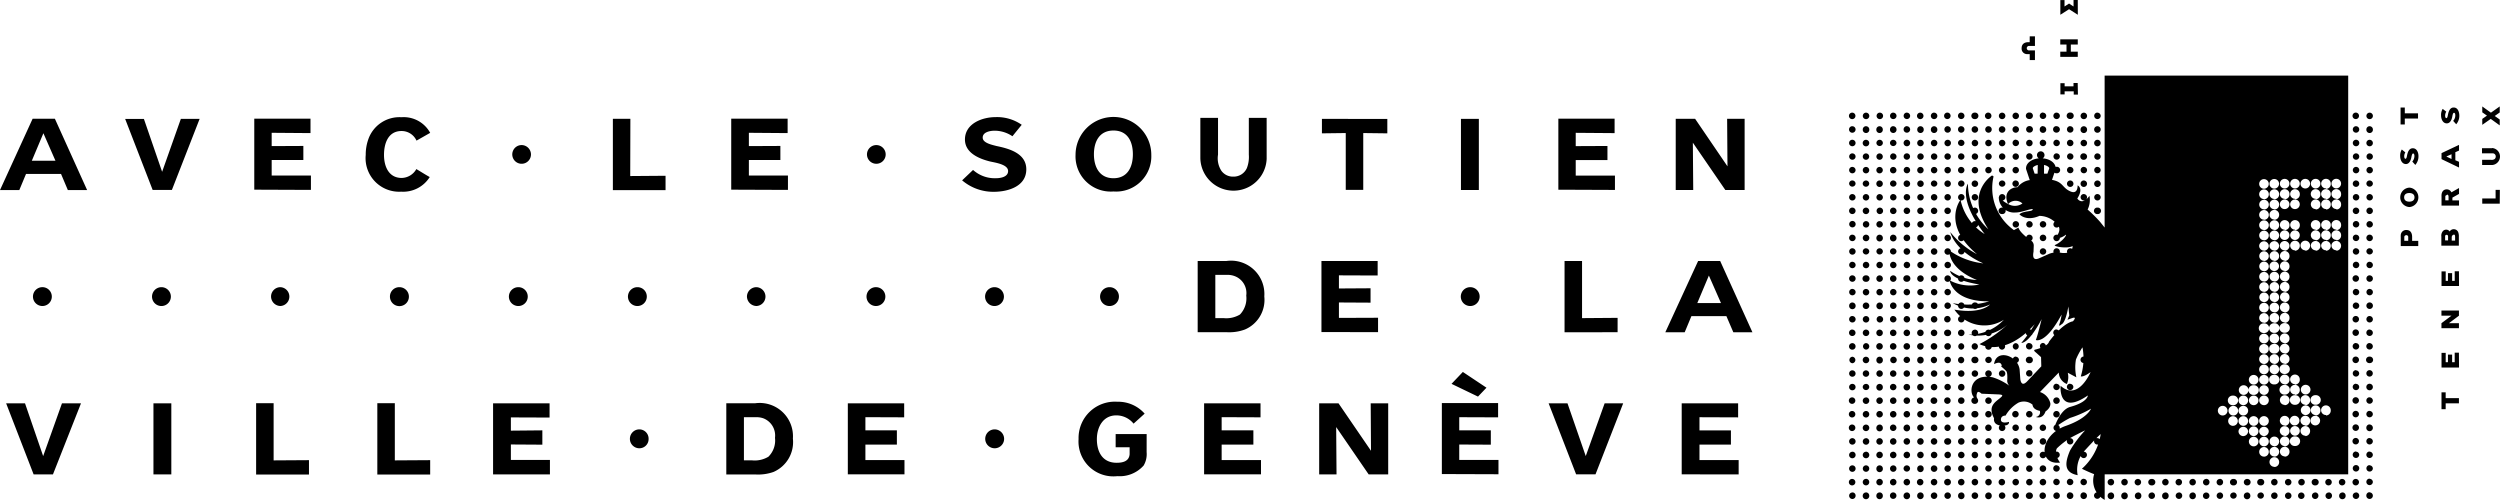 <svg xmlns="http://www.w3.org/2000/svg" width="100" height="20" viewBox="0 0 100 20">
  <g id="Groupe_1" data-name="Groupe 1" transform="translate(-18.915 -60.086)">
    <path id="Tracé_1" data-name="Tracé 1" d="M102.943,65.809a.131.131,0,1,1-.129-.132A.131.131,0,0,1,102.943,65.809Zm-.675-1.216a.13.13,0,1,0,.13.131A.132.132,0,0,0,102.268,64.592Zm0,.542a.131.131,0,0,0-.131.131.131.131,0,1,0,.261,0A.13.13,0,0,0,102.268,65.135Zm.546,0a.131.131,0,1,0,.129.131A.129.129,0,0,0,102.814,65.135Zm-.546.542a.132.132,0,0,0-.131.132.133.133,0,0,0,.131.129.13.13,0,0,0,0-.26Zm0,.542a.13.13,0,1,0,0,.259.129.129,0,0,0,.13-.129A.131.131,0,0,0,102.268,66.22Zm.546,0a.128.128,0,1,0,.128.129A.129.129,0,0,0,102.814,66.222Zm-.546.541a.129.129,0,1,0,.13.129A.13.13,0,0,0,102.268,66.763Zm.546,0a.129.129,0,1,0,.128.129A.13.13,0,0,0,102.814,66.763Zm0-2.171a.13.13,0,1,0,.129.131A.132.132,0,0,0,102.814,64.592Zm-1.091,1.085a.13.13,0,1,0,.13.132A.131.131,0,0,0,101.724,65.677Zm-.543-1.085a.13.13,0,1,0,.13.131A.131.131,0,0,0,101.18,64.592Zm0,.542a.131.131,0,1,0,0,.261.132.132,0,0,0,.13-.131A.131.131,0,0,0,101.18,65.135Zm.543,0a.13.13,0,0,0-.13.131.13.13,0,1,0,.26,0A.129.129,0,0,0,101.724,65.135Zm-.543.542a.13.13,0,1,0,0,.26.132.132,0,0,0,.13-.129A.131.131,0,0,0,101.18,65.677Zm0,.544a.128.128,0,1,0,.13.129A.128.128,0,0,0,101.18,66.222Zm.543,0a.128.128,0,1,0,.13.129A.129.129,0,0,0,101.724,66.222Zm0,.541a.129.129,0,1,0,.13.129A.129.129,0,0,0,101.724,66.763Zm0-2.171a.13.13,0,1,0,0,.259.13.13,0,1,0,0-.259Zm-1.088,1.085a.13.13,0,1,0,.129.132A.13.13,0,0,0,100.636,65.677Zm-.545-1.085a.13.13,0,1,0,0,.259.13.13,0,1,0,0-.259Zm0,.542a.13.13,0,0,0-.13.131.132.132,0,0,0,.13.131.131.131,0,1,0,0-.261Zm.545,0a.129.129,0,0,0-.13.131.13.13,0,1,0,.259,0A.13.13,0,0,0,100.636,65.135Zm-.545,1.087a.128.128,0,1,0,0,.256.128.128,0,1,0,0-.256Zm1.09.542a.13.13,0,1,0,0,.259.13.13,0,1,0,0-.259Zm-.544-2.172a.13.13,0,1,0,.129.131A.131.131,0,0,0,100.636,64.592Zm-1.089,1.085a.13.13,0,0,0,0,.26.132.132,0,0,0,.13-.129A.131.131,0,0,0,99.547,65.677ZM99,64.592a.13.13,0,1,0,.13.131A.131.131,0,0,0,99,64.592Zm0,.542a.131.131,0,1,0,.13.131A.131.131,0,0,0,99,65.135Zm.545,0a.13.13,0,0,0-.13.131.132.132,0,0,0,.13.131.133.133,0,0,0,.13-.131A.131.131,0,0,0,99.547,65.135ZM99,65.677a.131.131,0,0,0-.13.132.132.132,0,0,0,.13.129.13.13,0,0,0,0-.26Zm0,.544a.128.128,0,1,0,.13.129A.129.129,0,0,0,99,66.222Zm.545,0a.128.128,0,1,0,.128.129A.128.128,0,0,0,99.547,66.222Zm0,.541a.129.129,0,1,0,.128.129A.128.128,0,0,0,99.547,66.763Zm0-2.171a.13.13,0,1,0,.13.131A.131.131,0,0,0,99.547,64.592Zm-1.09,1.085a.131.131,0,0,0-.131.132.133.133,0,0,0,.131.129.131.131,0,0,0,.129-.129A.13.13,0,0,0,98.457,65.677Zm-.545-1.085a.13.13,0,1,0,0,.259.13.13,0,1,0,0-.259Zm0,.542a.131.131,0,1,0,.131.131A.132.132,0,0,0,97.912,65.135Zm.545,0a.131.131,0,0,0-.131.131.133.133,0,0,0,.131.131.131.131,0,0,0,.129-.131A.129.129,0,0,0,98.457,65.135Zm-.545,1.087a.128.128,0,1,0,.131.129A.13.13,0,0,0,97.912,66.222Zm.544,0a.128.128,0,1,0,.13.129A.129.129,0,0,0,98.456,66.222Zm0,.541a.129.129,0,1,0,.13.129A.129.129,0,0,0,98.456,66.763Zm0-2.171a.13.13,0,1,0,0,.259.13.13,0,0,0,0-.259Zm-1.09,1.085a.13.13,0,0,0-.129.132.13.13,0,0,0,.259,0A.13.13,0,0,0,97.368,65.677Zm-.544-1.085a.13.13,0,1,0,0,.259.13.13,0,0,0,0-.259Zm0,.542a.131.131,0,0,0-.13.131.132.132,0,0,0,.13.131.131.131,0,0,0,.129-.131A.129.129,0,0,0,96.823,65.135Zm.544,0a.129.129,0,0,0-.129.131.131.131,0,0,0,.129.131.132.132,0,0,0,.13-.131A.13.13,0,0,0,97.368,65.135Zm-.544,1.087a.128.128,0,1,0,0,.256.127.127,0,0,0,.129-.128A.128.128,0,0,0,96.823,66.222Zm.544,0a.128.128,0,1,0,.129.129A.128.128,0,0,0,97.368,66.222Zm0,.541a.129.129,0,1,0,.129.129A.129.129,0,0,0,97.368,66.763Zm0-2.171a.13.13,0,1,0,.13.131A.13.13,0,0,0,97.368,64.592ZM96.28,67.849a.129.129,0,1,0,.129.129A.129.129,0,0,0,96.28,67.849Zm0-2.172a.13.13,0,0,0-.13.132.13.13,0,1,0,.13-.132Zm-.544-1.085a.13.13,0,1,0,0,.259.13.13,0,0,0,0-.259Zm0,.542a.13.13,0,0,0-.131.131.13.13,0,1,0,.259,0A.128.128,0,0,0,95.736,65.135Zm.544,0a.13.13,0,0,0-.13.131.13.13,0,1,0,.259,0A.13.13,0,0,0,96.28,65.135Zm-.544,1.087a.128.128,0,1,0,.128.129A.128.128,0,0,0,95.736,66.222Zm0,1.627a.129.129,0,1,0,.128.129A.13.13,0,0,0,95.736,67.849Zm0-.543a.131.131,0,0,0-.131.13.129.129,0,0,0,.131.128.128.128,0,0,0,.128-.128A.129.129,0,0,0,95.736,67.305Zm.544,1.085a.13.13,0,1,0,.129.129A.131.131,0,0,0,96.28,68.39Zm0-2.169a.128.128,0,1,0,0,.256.13.13,0,0,0,.129-.128A.128.128,0,0,0,96.28,66.222Zm0,.541a.129.129,0,1,0,.129.129A.129.129,0,0,0,96.28,66.763Zm0,.542a.13.13,0,0,0-.13.13.13.13,0,0,0,.259,0A.131.131,0,0,0,96.28,67.305Zm0-2.713a.13.13,0,1,0,.129.131A.131.131,0,0,0,96.28,64.592Zm-1.091,3.256a.129.129,0,1,0,.132.129A.13.13,0,0,0,95.189,67.849Zm0-2.172a.131.131,0,0,0-.13.132.131.131,0,1,0,.13-.132Zm-.543-1.085a.13.13,0,1,0,.13.131A.131.131,0,0,0,94.646,64.592Zm0,.542a.131.131,0,0,0-.131.131.131.131,0,1,0,.261,0A.131.131,0,0,0,94.646,65.135Zm.543,0a.131.131,0,0,0-.13.131.131.131,0,0,0,.262,0A.132.132,0,0,0,95.189,65.135Zm-.543,1.087a.128.128,0,1,0,.13.129A.129.129,0,0,0,94.646,66.222Zm0,1.627a.129.129,0,1,0,.13.129A.13.13,0,0,0,94.646,67.849Zm0-.543a.131.131,0,0,0-.131.13.131.131,0,0,0,.261,0A.13.13,0,0,0,94.646,67.305Zm.543,1.085a.13.13,0,1,0,.132.129A.132.132,0,0,0,95.189,68.39Zm0-2.169a.128.128,0,1,0,0,.256.128.128,0,1,0,0-.256Zm0,.541a.129.129,0,1,0,.132.129A.129.129,0,0,0,95.189,66.763Zm0,.542a.13.13,0,0,0-.13.13.131.131,0,0,0,.262,0A.131.131,0,0,0,95.189,67.305Zm0-2.713a.13.13,0,1,0,.132.131A.131.131,0,0,0,95.189,64.592ZM94.1,67.849a.129.129,0,1,0,.13.129A.13.13,0,0,0,94.1,67.849Zm0-2.172a.131.131,0,0,0-.129.132.13.13,0,0,0,.259,0A.13.13,0,0,0,94.1,65.677Zm-.543-1.085a.13.13,0,1,0,.13.131A.131.131,0,0,0,93.557,64.592Zm0,.542a.13.13,0,0,0-.131.131.131.131,0,1,0,.261,0A.131.131,0,0,0,93.557,65.135Zm6.533.543a.13.13,0,0,0,0,.26.13.13,0,1,0,0-.26Zm-2.178,0a.13.13,0,1,0,.131.132A.132.132,0,0,0,97.912,65.678Zm-1.089,0a.13.13,0,0,0,0,.26.13.13,0,0,0,0-.26Zm-1.088,0a.13.13,0,1,0,.128.132A.128.128,0,0,0,95.736,65.678Zm-1.09,0a.131.131,0,0,0-.131.132.131.131,0,0,0,.261,0A.131.131,0,0,0,94.646,65.678ZM99,66.763a.129.129,0,1,0,.13.128A.129.129,0,0,0,99,66.763Zm-1.09,0a.129.129,0,1,0,.131.128A.131.131,0,0,0,97.912,66.763Zm-1.089,0a.129.129,0,1,0,.129.128A.129.129,0,0,0,96.823,66.763Zm-1.088,0a.129.129,0,1,0,.128.128A.128.128,0,0,0,95.736,66.763Zm-1.09,0a.129.129,0,1,0,.13.128A.13.13,0,0,0,94.646,66.763Zm-1.089-1.085a.13.13,0,0,0-.131.132.131.131,0,1,0,.131-.132Zm.543-.543a.13.13,0,0,0-.129.131.13.13,0,1,0,.259,0A.129.129,0,0,0,94.1,65.135Zm-.543,1.087a.128.128,0,1,0,0,.256.128.128,0,1,0,0-.256Zm0,1.627a.129.129,0,1,0,.13.129A.13.13,0,0,0,93.557,67.849Zm0-.543a.13.13,0,0,0-.131.13.131.131,0,0,0,.261,0A.131.131,0,0,0,93.557,67.305Zm0,1.085a.13.13,0,1,0,.13.129A.132.132,0,0,0,93.557,68.39Zm.543,0a.13.13,0,0,0,0,.259.13.13,0,1,0,0-.259Zm0-2.169a.128.128,0,1,0,.13.129A.129.129,0,0,0,94.1,66.222Zm-.543.541a.129.129,0,1,0,.13.129A.129.129,0,0,0,93.557,66.763Zm.543,0a.129.129,0,1,0,.13.129A.129.129,0,0,0,94.1,66.763Zm0,.542a.13.13,0,0,0-.129.13.13.13,0,1,0,.129-.13Zm0-2.713a.13.13,0,0,0,0,.259.13.13,0,1,0,0-.259Zm-1.088,3.256a.129.129,0,1,0,.129.129A.129.129,0,0,0,93.013,67.849Zm0-2.172a.13.13,0,1,0,.129.132A.13.13,0,0,0,93.013,65.677Zm0-.542a.131.131,0,1,0,.129.131A.13.13,0,0,0,93.013,65.135Zm0,3.255a.13.13,0,1,0,.129.129A.13.13,0,0,0,93.013,68.39Zm0-2.169a.128.128,0,1,0,.129.129A.128.128,0,0,0,93.013,66.222Zm0,.541a.129.129,0,1,0,.129.129A.129.129,0,0,0,93.013,66.763Zm0,.542a.13.13,0,0,0-.13.13.13.13,0,0,0,.259,0A.129.129,0,0,0,93.013,67.305Zm6.534,0a.131.131,0,0,0-.132.13.13.13,0,0,0,.132.128.128.128,0,0,0,.128-.128A.129.129,0,0,0,99.547,67.305ZM99,67.849a.129.129,0,1,0,.131.129A.13.13,0,0,0,99,67.849Zm0,.541a.13.13,0,1,0,0,.259.13.13,0,1,0,0-.259Zm0-1.085a.13.13,0,0,0-.13.13.131.131,0,0,0,.261,0A.131.131,0,0,0,99,67.305Zm-1.089.543a.129.129,0,1,0,.13.129A.131.131,0,0,0,97.913,67.849Zm-.545,0a.129.129,0,1,0,.13.129A.129.129,0,0,0,97.368,67.849Zm0-.543a.129.129,0,0,0-.129.13.13.13,0,0,0,.259,0A.13.13,0,0,0,97.368,67.305Zm.545,1.085a.13.13,0,1,0,.13.129A.131.131,0,0,0,97.913,68.39Zm0-1.085a.131.131,0,0,0-.131.13.13.13,0,0,0,.131.128.128.128,0,0,0,.13-.128A.131.131,0,0,0,97.913,67.305Zm-1.09.543a.129.129,0,1,0,.129.129A.129.129,0,0,0,96.823,67.849Zm0,.541a.13.13,0,1,0,.129.129A.129.129,0,0,0,96.823,68.39Zm0-1.085a.131.131,0,0,0-.13.13.129.129,0,0,0,.13.128.128.128,0,0,0,.129-.128A.129.129,0,0,0,96.823,67.305Zm5.991.543a.129.129,0,1,0,.13.129A.131.131,0,0,0,102.814,67.849Zm-.544,0a.129.129,0,1,0,.129.129A.13.13,0,0,0,102.27,67.849Zm0-.543a.131.131,0,0,0-.131.13.13.13,0,0,0,.26,0A.131.131,0,0,0,102.27,67.305ZM95.736,68.39a.13.13,0,1,0,.128.129A.13.13,0,0,0,95.736,68.39Zm-1.09,0a.13.13,0,1,0,.13.129A.132.132,0,0,0,94.646,68.39Zm8.168,0a.13.13,0,1,0,0,.259.13.13,0,1,0,0-.259Zm0-1.085a.131.131,0,0,0-.132.13.131.131,0,1,0,.132-.13Zm-1.089,0a.131.131,0,0,0-.131.13.13.13,0,0,0,.131.128.127.127,0,0,0,.128-.128A.13.13,0,0,0,101.726,67.305Zm-8.711-2.713a.13.13,0,1,0,0,.259.13.13,0,0,0,0-.259Zm8.709,5.425a.129.129,0,1,0,.13.13A.13.13,0,0,0,101.724,70.017Zm-.543-1.086a.129.129,0,1,0,.13.131A.13.13,0,0,0,101.18,68.931Zm0,.542a.13.13,0,1,0,0,.26.132.132,0,0,0,.13-.131A.13.13,0,0,0,101.18,69.474Zm0,.543a.129.129,0,1,0,0,.258.131.131,0,0,0,.13-.129A.13.13,0,0,0,101.18,70.017Zm-.544,0a.129.129,0,1,0,0,.258.131.131,0,0,0,.129-.129A.129.129,0,0,0,100.636,70.017Zm-.545-1.086a.129.129,0,1,0,.132.131A.132.132,0,0,0,100.09,68.931Zm0,.542a.129.129,0,0,0-.13.13.131.131,0,0,0,.13.131.13.13,0,1,0,0-.26Zm.545,0a.128.128,0,0,0-.13.13.13.13,0,1,0,.13-.13Zm0-.542a.129.129,0,1,0,.129.131A.13.13,0,0,0,100.636,68.931Zm-1.089,0a.129.129,0,1,0,.13.131A.131.131,0,0,0,99.547,68.931Zm-1.635,0a.129.129,0,1,0,0,.258.129.129,0,1,0,0-.258Zm-.544,1.086a.129.129,0,0,0-.129.13.13.13,0,0,0,.259,0A.129.129,0,0,0,97.368,70.017Zm-.544-1.086a.129.129,0,1,0,0,.258.129.129,0,0,0,0-.258Zm0,.542a.13.13,0,0,0-.13.13.132.132,0,0,0,.13.131.13.13,0,0,0,.129-.131A.128.128,0,0,0,96.823,69.474Zm.544,0a.128.128,0,0,0-.129.13.13.13,0,0,0,.129.131.132.132,0,0,0,.13-.131A.13.13,0,0,0,97.368,69.474Zm-.544,1.085a.129.129,0,1,0,0,.258.127.127,0,0,0,.129-.129A.129.129,0,0,0,96.823,70.559Zm.544.542a.13.13,0,1,0,.129.128A.129.129,0,0,0,97.368,71.1ZM96.28,72.187a.129.129,0,0,0-.13.128.13.13,0,1,0,.13-.128Zm0-2.17a.129.129,0,0,0-.13.13.13.13,0,1,0,.13-.13Zm-.544-1.086a.129.129,0,1,0,0,.258.129.129,0,0,0,0-.258Zm0,.542a.129.129,0,0,0-.131.13.13.13,0,1,0,.259,0A.127.127,0,0,0,95.736,69.474Zm.544,0a.13.13,0,0,0-.13.13.13.13,0,1,0,.259,0A.129.129,0,0,0,96.28,69.474Zm-.544,1.085a.129.129,0,1,0,0,.258.129.129,0,0,0,0-.258Zm0,1.628a.13.13,0,0,0-.131.128.13.13,0,1,0,.259,0A.129.129,0,0,0,95.736,72.187Zm0-.542a.129.129,0,1,0,.128.13A.129.129,0,0,0,95.736,71.644Zm.544,1.084a.13.13,0,1,0,.129.13A.13.13,0,0,0,96.28,72.728Zm0-2.17a.129.129,0,1,0,0,.258.131.131,0,0,0,.129-.129A.129.129,0,0,0,96.28,70.559Zm0,.542a.13.13,0,1,0,.129.128A.129.129,0,0,0,96.28,71.1Zm0,.543a.129.129,0,1,0,.129.13A.131.131,0,0,0,96.28,71.644Zm0-2.713a.129.129,0,1,0,.129.131A.13.13,0,0,0,96.28,68.931Zm-1.091,3.255a.13.13,0,0,0-.13.128.131.131,0,1,0,.13-.128Zm0-2.17a.13.13,0,0,0-.13.13.131.131,0,0,0,.262,0A.131.131,0,0,0,95.189,70.017Zm-.543-1.086a.129.129,0,1,0,.13.131A.131.131,0,0,0,94.646,68.931Zm0,.542a.131.131,0,0,0-.131.13.131.131,0,1,0,.261,0A.13.13,0,0,0,94.646,69.474Zm.543,0a.13.13,0,0,0-.13.13.131.131,0,1,0,.13-.13Zm-.543,1.085a.129.129,0,1,0,.13.13A.13.13,0,0,0,94.646,70.559Zm0,1.628a.13.13,0,0,0-.131.128.131.131,0,1,0,.131-.128Zm0-.542a.129.129,0,1,0,.13.13A.129.129,0,0,0,94.646,71.644Zm.543,1.084a.13.13,0,1,0,.132.13A.132.132,0,0,0,95.189,72.728Zm0-2.17a.129.129,0,1,0,.132.13A.13.13,0,0,0,95.189,70.559Zm0,.542a.13.13,0,1,0,0,.259.13.13,0,1,0,0-.259Zm0,.543a.129.129,0,1,0,0,.258.129.129,0,1,0,0-.258Zm0-2.713a.129.129,0,1,0,.132.131A.131.131,0,0,0,95.189,68.931ZM94.1,72.187a.13.13,0,0,0-.129.128.13.13,0,1,0,.259,0A.129.129,0,0,0,94.1,72.187Zm0-2.17a.129.129,0,0,0-.129.13.13.13,0,0,0,.259,0A.128.128,0,0,0,94.1,70.017Zm-.543-1.086a.129.129,0,1,0,.13.131A.13.13,0,0,0,93.557,68.931Zm0,.542a.13.13,0,0,0-.131.13.131.131,0,1,0,.131-.13Zm3.266.544a.129.129,0,0,0-.13.13.131.131,0,0,0,.13.129.129.129,0,0,0,.129-.129A.128.128,0,0,0,96.823,70.018Zm-1.088,0a.129.129,0,0,0-.131.13.13.13,0,0,0,.259,0A.127.127,0,0,0,95.736,70.018Zm-1.09,0a.129.129,0,0,0-.131.13.131.131,0,0,0,.261,0A.129.129,0,0,0,94.646,70.018ZM96.823,71.1a.13.13,0,1,0,.129.128A.13.13,0,0,0,96.823,71.1Zm-1.088,0a.13.13,0,1,0,.128.128A.129.129,0,0,0,95.736,71.1Zm-1.09,0a.13.13,0,1,0,.13.128A.13.13,0,0,0,94.646,71.1Zm-1.089-1.083a.129.129,0,0,0-.131.13.131.131,0,0,0,.261,0A.13.13,0,0,0,93.557,70.018Zm.543-.544a.13.13,0,0,0-.129.13.13.13,0,1,0,.259,0A.129.129,0,0,0,94.1,69.474Zm-.543,1.085a.129.129,0,1,0,.13.13A.129.129,0,0,0,93.557,70.559Zm0,1.628a.13.13,0,0,0-.131.128.131.131,0,1,0,.131-.128Zm0-.542a.129.129,0,1,0,0,.258.129.129,0,1,0,0-.258Zm0,1.084a.13.13,0,1,0,.13.13A.131.131,0,0,0,93.557,72.728Zm.543,0a.13.13,0,0,0,0,.259.13.13,0,1,0,0-.259Zm0-2.17a.129.129,0,1,0,.13.13A.129.129,0,0,0,94.1,70.559Zm-.543.542a.13.13,0,1,0,0,.259.13.13,0,1,0,0-.259Zm.543,0a.13.13,0,1,0,.13.128A.13.13,0,0,0,94.1,71.1Zm0,.543a.129.129,0,1,0,.13.13A.129.129,0,0,0,94.1,71.644Zm0-2.713a.129.129,0,0,0,0,.258.129.129,0,1,0,0-.258Zm-1.088,3.255a.129.129,0,0,0-.13.128.13.13,0,1,0,.259,0A.129.129,0,0,0,93.013,72.187Zm0-2.17a.129.129,0,1,0,.129.13A.129.129,0,0,0,93.013,70.017Zm0-.543a.13.13,0,1,0,.129.13A.129.129,0,0,0,93.013,69.474Zm0,3.254a.13.13,0,1,0,.129.13A.13.13,0,0,0,93.013,72.728Zm0-2.17a.129.129,0,1,0,.129.13A.129.129,0,0,0,93.013,70.559Zm0,.542a.13.13,0,1,0,.129.128A.129.129,0,0,0,93.013,71.1Zm0,.543a.129.129,0,1,0,.129.13A.128.128,0,0,0,93.013,71.644Zm4.9.542a.131.131,0,0,0-.131.128.132.132,0,0,0,.131.132.13.13,0,1,0,0-.259Zm-.545,0a.129.129,0,0,0-.129.128.13.13,0,1,0,.129-.128Zm0,.541a.13.13,0,1,0,.13.13A.131.131,0,0,0,97.368,72.728Zm-.544-.541a.131.131,0,0,0-.13.128.132.132,0,0,0,.13.132.131.131,0,0,0,.129-.132A.129.129,0,0,0,96.823,72.187Zm0,.541a.13.13,0,1,0,0,.259.13.13,0,0,0,0-.259Zm0-1.084a.129.129,0,1,0,.129.13A.128.128,0,0,0,96.823,71.644Zm-1.088,1.084a.13.13,0,1,0,.128.13A.131.131,0,0,0,95.736,72.728Zm-1.09,0a.13.13,0,1,0,.13.13A.132.132,0,0,0,94.646,72.728Zm-1.632-3.8a.129.129,0,1,0,0,.258.129.129,0,0,0,0-.258Zm9.251,5.423a.13.13,0,0,0-.128.132.13.13,0,1,0,.128-.132Zm-1.087-1.085a.13.13,0,1,0,.13.13A.13.13,0,0,0,101.178,73.27Zm.543,2.172a.128.128,0,1,0,0,.256.13.13,0,0,0,.131-.13A.128.128,0,0,0,101.722,75.441Zm-1.633-2.172a.13.13,0,1,0,0,.259.13.13,0,1,0,0-.259Zm0,.541a.131.131,0,1,0,.131.132A.133.133,0,0,0,100.089,73.811Zm.545,0a.131.131,0,0,0,0,.261.131.131,0,0,0,0-.261Zm-.545,1.087a.129.129,0,1,0,0,.258.129.129,0,1,0,0-.258Zm1.09.543a.129.129,0,1,0,.13.129A.129.129,0,0,0,101.178,75.441Zm-.544-2.172a.13.13,0,1,0,.128.13A.13.13,0,0,0,100.634,73.27Zm-1.089,1.085a.131.131,0,0,0,0,.261.132.132,0,0,0,.13-.13A.131.131,0,0,0,99.545,74.354ZM99,73.811a.133.133,0,0,0-.131.132.131.131,0,0,0,.131.13.131.131,0,0,0,0-.261Zm.545,0a.131.131,0,0,0,0,.261.131.131,0,0,0,0-.261ZM99,74.9a.129.129,0,1,0,.129.13A.129.129,0,0,0,99,74.9Zm-.544-.543a.131.131,0,0,0-.131.132.131.131,0,0,0,.261,0A.131.131,0,0,0,98.455,74.354Zm-.544-1.085a.13.13,0,1,0,.13.13A.13.13,0,0,0,97.911,73.27Zm0,.541a.132.132,0,0,0-.131.132.13.13,0,0,0,.131.13.131.131,0,0,0,0-.261Zm.544,0a.131.131,0,1,0,.13.132A.13.13,0,0,0,98.455,73.811ZM97.911,74.9a.129.129,0,1,0,0,.258.129.129,0,1,0,0-.258Zm.543,0a.13.13,0,0,0-.13.13.131.131,0,1,0,.13-.13Zm0-1.628a.13.13,0,1,0,.13.13A.131.131,0,0,0,98.455,73.27Zm-1.089,1.085a.129.129,0,0,0-.129.132.131.131,0,0,0,.129.13.131.131,0,0,0,0-.261Zm-.545-1.085a.13.13,0,1,0,0,.259.13.13,0,1,0,0-.259Zm0,.541a.131.131,0,1,0,.13.132A.13.13,0,0,0,96.821,73.811Zm.545,0a.131.131,0,0,0,0,.261.131.131,0,0,0,0-.261ZM96.821,74.9a.129.129,0,1,0,.13.13A.129.129,0,0,0,96.821,74.9Zm.545,0a.129.129,0,1,0,.128.13A.128.128,0,0,0,97.367,74.9Zm0,.543a.126.126,0,0,0-.129.127.129.129,0,1,0,.257,0A.126.126,0,0,0,97.367,75.441Zm0-2.172a.13.13,0,1,0,.129.13A.129.129,0,0,0,97.367,73.27Zm-1.088,3.255a.13.13,0,1,0,0,.259.13.13,0,0,0,0-.259Zm0-2.171a.132.132,0,0,0-.132.132.133.133,0,0,0,.132.13.131.131,0,0,0,0-.261Zm-.546-1.085a.13.13,0,1,0,.129.13A.13.13,0,0,0,95.733,73.27Zm0,.541a.131.131,0,1,0,.129.132A.129.129,0,0,0,95.733,73.811Zm.546,0a.131.131,0,1,0,.128.132A.132.132,0,0,0,96.279,73.811ZM95.733,74.9a.129.129,0,1,0,.129.13A.13.13,0,0,0,95.733,74.9Zm0,1.627a.13.13,0,1,0,.129.13A.13.13,0,0,0,95.733,76.525Zm0-.543a.13.13,0,1,0,0,.259.13.13,0,0,0,0-.259Zm.546,1.085a.133.133,0,0,0-.132.13.132.132,0,0,0,.132.132.13.13,0,0,0,.128-.132A.132.132,0,0,0,96.279,77.066Zm0-2.169a.129.129,0,1,0,.128.13A.129.129,0,0,0,96.279,74.9Zm0,.543a.129.129,0,0,0-.132.127.131.131,0,0,0,.132.13.129.129,0,0,0,.128-.13A.127.127,0,0,0,96.279,75.441Zm0,.54a.13.13,0,1,0,0,.259.129.129,0,0,0,.128-.13A.132.132,0,0,0,96.279,75.981Zm0-2.712a.13.13,0,1,0,.128.13A.131.131,0,0,0,96.279,73.27Zm-1.092,3.255a.13.13,0,1,0,.131.13A.13.13,0,0,0,95.187,76.525Zm0-2.171a.131.131,0,0,0-.13.132.131.131,0,0,0,.261,0A.132.132,0,0,0,95.187,74.354Zm-.544-1.085a.13.13,0,1,0,.131.13A.13.13,0,0,0,94.643,73.27Zm0,.541a.131.131,0,1,0,.131.132A.132.132,0,0,0,94.643,73.811Zm.544,0a.131.131,0,1,0,.131.132A.132.132,0,0,0,95.187,73.811ZM94.643,74.9a.129.129,0,0,0,0,.258.129.129,0,1,0,0-.258Zm0,1.627a.13.13,0,1,0,.131.13A.13.13,0,0,0,94.643,76.525Zm0-.543a.13.13,0,1,0,.131.13A.13.13,0,0,0,94.643,75.981Zm.544,1.085a.133.133,0,0,0-.13.13.131.131,0,1,0,.261,0A.133.133,0,0,0,95.187,77.066Zm0-2.169a.129.129,0,1,0,0,.258.129.129,0,1,0,0-.258Zm0,.543a.128.128,0,0,0-.13.127.131.131,0,1,0,.13-.127Zm0,.54a.13.13,0,1,0,.131.13A.13.13,0,0,0,95.187,75.981Zm0-2.712a.13.13,0,1,0,.131.13A.13.13,0,0,0,95.187,73.27ZM94.1,76.525a.13.13,0,1,0,.129.13A.13.13,0,0,0,94.1,76.525Zm0-2.171a.13.13,0,0,0-.13.132.13.13,0,1,0,.259,0A.13.13,0,0,0,94.1,74.354Zm-.545-1.085a.13.13,0,1,0,.131.13A.13.13,0,0,0,93.554,73.27Zm0,.541a.131.131,0,0,0,0,.261.131.131,0,0,0,.131-.13A.132.132,0,0,0,93.554,73.811Zm6.534.545a.13.13,0,1,0,0,.259.13.13,0,1,0,0-.259Zm-2.177,0a.13.13,0,1,0,0,.259.13.13,0,1,0,0-.259Zm-1.09,0a.129.129,0,0,0-.13.13.13.13,0,0,0,.26,0A.128.128,0,0,0,96.821,74.356Zm-1.089,0a.128.128,0,0,0-.13.13.13.13,0,1,0,.259,0A.127.127,0,0,0,95.733,74.356Zm-1.09,0a.13.13,0,0,0,0,.259.13.13,0,1,0,0-.259Zm2.178,1.085a.127.127,0,0,0-.13.127.129.129,0,0,0,.13.13.128.128,0,1,0,0-.256Zm-1.089,0a.128.128,0,0,0-.13.127.13.13,0,1,0,.259,0A.127.127,0,0,0,95.733,75.441Zm-1.09,0a.128.128,0,0,0-.129.127.13.13,0,0,0,.26,0A.128.128,0,0,0,94.643,75.441Zm-1.089-1.085a.13.13,0,1,0,.131.13A.13.13,0,0,0,93.554,74.356Zm.545-.545a.131.131,0,1,0,.129.132A.131.131,0,0,0,94.1,73.811ZM93.554,74.9a.129.129,0,1,0,0,.258.129.129,0,1,0,0-.258Zm0,1.627a.13.13,0,1,0,.131.13A.13.13,0,0,0,93.554,76.525Zm0-.543a.13.13,0,1,0,.131.13A.13.13,0,0,0,93.554,75.981Zm0,1.085a.132.132,0,0,0-.13.13.131.131,0,1,0,.13-.13Zm.545,0a.132.132,0,0,0-.13.13.13.13,0,1,0,.259,0A.131.131,0,0,0,94.1,77.066Zm0-2.169a.129.129,0,1,0,.129.13A.129.129,0,0,0,94.1,74.9Zm-.545.543a.128.128,0,0,0-.13.127.131.131,0,0,0,.261,0A.128.128,0,0,0,93.554,75.441Zm.545,0a.127.127,0,0,0-.13.127.13.13,0,1,0,.259,0A.127.127,0,0,0,94.1,75.441Zm0,.54a.13.13,0,1,0,.129.13A.13.13,0,0,0,94.1,75.981Zm0-2.712a.13.13,0,1,0,.129.13A.13.13,0,0,0,94.1,73.27Zm-1.089,3.255a.13.13,0,1,0,0,.259.13.13,0,0,0,0-.259Zm0-2.171a.131.131,0,0,0,0,.261.131.131,0,0,0,0-.261Zm0-.543a.131.131,0,1,0,.128.132A.13.13,0,0,0,93.011,73.811Zm0,3.255a.131.131,0,1,0,0,.261.131.131,0,0,0,0-.261Zm0-2.169a.129.129,0,1,0,.128.13A.128.128,0,0,0,93.011,74.9Zm0,.543a.128.128,0,0,0-.131.127.13.13,0,0,0,.131.13.128.128,0,0,0,.128-.13A.126.126,0,0,0,93.011,75.441Zm0,.54a.13.13,0,1,0,0,.259.13.13,0,0,0,0-.259Zm7.079.543a.13.13,0,1,0,.129.13A.131.131,0,0,0,100.09,76.525Zm-.545,0a.13.13,0,1,0,0,.259.13.13,0,0,0,0-.259Zm.545.541a.131.131,0,1,0,0,.261.131.131,0,0,0,0-.261Zm-1.635-.541a.13.13,0,1,0,.13.13A.132.132,0,0,0,98.455,76.525Zm0-.543a.13.13,0,1,0,.13.13A.133.133,0,0,0,98.455,75.981ZM99,77.066a.131.131,0,1,0,.131.13A.133.133,0,0,0,99,77.066Zm-1.089-.541a.13.13,0,1,0,0,.259.13.13,0,1,0,0-.259Zm-.544,0a.13.13,0,1,0,.129.13A.13.13,0,0,0,97.367,76.525Zm0-.543a.13.13,0,1,0,.129.13A.13.13,0,0,0,97.367,75.981Zm0,1.085a.132.132,0,0,0-.13.13.13.13,0,1,0,.259,0A.131.131,0,0,0,97.367,77.066Zm.544,0a.131.131,0,1,0,0,.261.13.13,0,0,0,.13-.132A.132.132,0,0,0,97.911,77.066Zm0-1.085a.13.13,0,1,0,0,.259.129.129,0,0,0,.13-.13A.132.132,0,0,0,97.911,75.981Zm-1.089.543a.13.13,0,1,0,0,.259.13.13,0,0,0,0-.259Zm0,.541a.133.133,0,0,0-.131.13.131.131,0,0,0,.131.132.131.131,0,0,0,0-.261Zm0-1.085a.13.13,0,1,0,0,.259.13.13,0,0,0,0-.259Zm-1.09,1.085a.132.132,0,0,0-.13.13.13.13,0,1,0,.13-.13Zm-1.09,0a.131.131,0,0,0-.129.13.13.13,0,0,0,.26,0A.134.134,0,0,0,94.643,77.066Zm4.9,0a.133.133,0,0,0-.132.13.131.131,0,0,0,.132.13.129.129,0,0,0,.128-.13A.131.131,0,0,0,99.545,77.066Zm-1.09,0a.132.132,0,0,0-.13.13.13.13,0,0,0,.26,0A.134.134,0,0,0,98.455,77.066Zm2.723-.541a.13.13,0,1,0,.13.13A.13.13,0,0,0,101.178,76.525Zm0-.543a.13.13,0,1,0,.13.13A.13.13,0,0,0,101.178,75.981Zm0,1.085a.131.131,0,0,0,0,.261.13.13,0,0,0,.13-.132A.132.132,0,0,0,101.178,77.066Zm-.544,0a.132.132,0,0,0-.13.13.129.129,0,1,0,.13-.13Zm-7.623-3.8a.13.13,0,1,0,.128.13A.13.13,0,0,0,93.011,73.27Zm9.254,4.883a.13.13,0,1,0,.131.132A.13.13,0,0,0,102.265,78.153Zm0,1.086a.13.13,0,1,0,.131.13A.129.129,0,0,0,102.265,79.239Zm0,.543a.128.128,0,0,0-.128.128.13.13,0,1,0,.259,0A.129.129,0,0,0,102.265,79.782Zm.547,0a.13.13,0,0,0-.133.128.133.133,0,0,0,.133.132.132.132,0,0,0,.128-.132A.128.128,0,0,0,102.812,79.782Zm0-2.171a.13.13,0,1,0,.129.13A.131.131,0,0,0,102.812,77.612Zm-1.634.541a.13.13,0,1,0,0,.26.13.13,0,0,0,0-.26Zm0,.543a.13.13,0,1,0,0,.26.132.132,0,0,0,.13-.13A.129.129,0,0,0,101.178,78.7Zm0,.542a.13.13,0,1,0,.13.13A.13.13,0,0,0,101.178,79.239Zm.543,0a.13.13,0,1,0,.131.13A.13.13,0,0,0,101.722,79.239Zm0,.543a.129.129,0,0,0-.13.128.131.131,0,1,0,.261,0A.129.129,0,0,0,101.722,79.782Zm0-2.171a.13.13,0,1,0,.131.13A.13.13,0,0,0,101.722,77.612ZM100.634,78.7a.13.13,0,1,0,.128.131A.129.129,0,0,0,100.634,78.7Zm-.545-1.085a.13.13,0,1,0,0,.259.13.13,0,1,0,0-.259Zm0,.541a.13.13,0,1,0,.131.132A.132.132,0,0,0,100.089,78.153Zm.545,0a.13.13,0,0,0,0,.26.13.13,0,0,0,0-.26Zm0,1.086a.13.13,0,1,0,.128.13A.13.13,0,0,0,100.634,79.239Zm-.545,0a.13.13,0,1,0,.131.13A.131.131,0,0,0,100.089,79.239Zm1.09.543a.13.13,0,1,0,.13.13A.13.13,0,0,0,101.178,79.782Zm-.544,0a.13.13,0,1,0,0,.259.13.13,0,0,0,0-.259Zm-.545,0a.13.13,0,1,0,0,.259.13.13,0,1,0,0-.259Zm.545-2.171a.13.13,0,1,0,.128.13A.13.13,0,0,0,100.634,77.612ZM99.545,78.7a.13.13,0,0,0,0,.26.132.132,0,0,0,.13-.13A.13.13,0,0,0,99.545,78.7ZM99,77.612a.13.13,0,1,0,0,.259.13.13,0,0,0,0-.259Zm0,.541a.132.132,0,0,0-.131.132.13.13,0,0,0,.131.129.13.13,0,0,0,0-.26Zm.545,0a.13.13,0,0,0,0,.26.13.13,0,0,0,0-.26ZM99,78.7a.131.131,0,0,0-.131.131.133.133,0,0,0,.131.13.13.13,0,0,0,0-.26Zm0,.542a.13.13,0,1,0,0,.259.13.13,0,0,0,0-.259Zm.545,0a.13.13,0,1,0,.128.13A.128.128,0,0,0,99.545,79.239Zm0,.543a.128.128,0,0,0-.13.128.129.129,0,1,0,.258,0A.128.128,0,0,0,99.545,79.782Zm0-2.171a.13.13,0,1,0,.13.13A.13.13,0,0,0,99.545,77.612ZM98.455,78.7a.13.13,0,0,0-.131.131.131.131,0,0,0,.261,0A.131.131,0,0,0,98.455,78.7Zm-.544-1.085a.13.13,0,1,0,.13.13A.13.13,0,0,0,97.911,77.612Zm0,.541a.131.131,0,0,0-.131.132.129.129,0,0,0,.131.129.13.13,0,0,0,0-.26Zm.544,0a.13.13,0,1,0,0,.26.13.13,0,0,0,0-.26Zm-.544,1.086a.13.13,0,1,0,.13.13A.13.13,0,0,0,97.911,79.239Zm.543,0a.13.13,0,1,0,.131.13A.13.13,0,0,0,98.454,79.239Zm0,.543a.129.129,0,0,0-.13.128.131.131,0,1,0,.261,0A.13.13,0,0,0,98.454,79.782Zm0-2.171a.13.13,0,1,0,.13.13A.131.131,0,0,0,98.455,77.612ZM97.367,78.7a.128.128,0,0,0-.129.131.129.129,0,1,0,.258,0A.129.129,0,0,0,97.367,78.7Zm-.545-1.085a.13.13,0,1,0,0,.259.13.13,0,1,0,0-.259Zm0,.541a.13.13,0,1,0,.13.132A.129.129,0,0,0,96.821,78.153Zm.545,0a.13.13,0,0,0,0,.26.13.13,0,0,0,0-.26Zm-.545,1.086a.13.13,0,1,0,0,.259.127.127,0,0,0,.13-.13A.13.13,0,0,0,96.821,79.239Zm.545,0a.13.13,0,1,0,.128.13A.129.129,0,0,0,97.367,79.239Zm0,.543a.127.127,0,0,0-.129.128.129.129,0,1,0,.257,0A.127.127,0,0,0,97.367,79.782Zm0-2.171a.13.13,0,1,0,.129.13A.129.129,0,0,0,97.367,77.612ZM96.279,78.7a.131.131,0,0,0-.132.131.133.133,0,0,0,.132.13.13.13,0,0,0,0-.26Zm-.546-1.085a.13.13,0,1,0,.129.13A.13.13,0,0,0,95.733,77.612Zm0,.541a.13.13,0,1,0,.129.132A.128.128,0,0,0,95.733,78.153Zm.546,0a.13.13,0,1,0,0,.26.13.13,0,0,0,0-.26Zm-.546,1.086a.13.13,0,1,0,0,.259.13.13,0,0,0,0-.259Zm.546,0a.13.13,0,1,0,.128.13A.13.13,0,0,0,96.279,79.239Zm0,.543a.13.13,0,0,0-.132.128.133.133,0,0,0,.132.132.132.132,0,0,0,.128-.132A.128.128,0,0,0,96.279,79.782Zm0-2.171a.13.13,0,1,0,.128.13A.131.131,0,0,0,96.279,77.612ZM95.187,78.7a.13.13,0,0,0-.13.131.131.131,0,0,0,.261,0A.131.131,0,0,0,95.187,78.7Zm-.544-1.085a.13.13,0,1,0,.131.13A.13.13,0,0,0,94.643,77.612Zm0,.541a.13.13,0,1,0,.131.132A.131.131,0,0,0,94.643,78.153Zm.544,0a.13.13,0,1,0,.131.132A.131.131,0,0,0,95.187,78.153Zm-.544,1.086a.13.13,0,1,0,.131.13A.13.13,0,0,0,94.643,79.239Zm.544,0a.13.13,0,1,0,.131.13A.13.13,0,0,0,95.187,79.239Zm0,.543a.129.129,0,0,0-.13.128.131.131,0,1,0,.261,0A.13.13,0,0,0,95.187,79.782Zm0-2.171a.13.13,0,1,0,.131.13A.13.13,0,0,0,95.187,77.612ZM94.1,78.7a.129.129,0,0,0-.13.131.13.13,0,1,0,.259,0A.129.129,0,0,0,94.1,78.7Zm-.545-1.085a.13.13,0,1,0,.131.13A.13.13,0,0,0,93.554,77.612Zm0,.541a.13.13,0,0,0,0,.26.13.13,0,0,0,.131-.129A.132.132,0,0,0,93.554,78.153Zm6.534.545a.128.128,0,0,0-.13.129.129.129,0,0,0,.13.13.129.129,0,1,0,0-.258Zm-2.177,0a.129.129,0,1,0,.13.129A.129.129,0,0,0,97.911,78.7Zm-1.09,0a.129.129,0,0,0-.13.129.13.13,0,0,0,.26,0A.127.127,0,0,0,96.821,78.7Zm-1.089,0a.128.128,0,0,0-.13.129.13.13,0,1,0,.259,0A.126.126,0,0,0,95.733,78.7Zm-1.09,0a.129.129,0,1,0,.131.129A.129.129,0,0,0,94.643,78.7ZM99,79.782a.13.13,0,0,0-.131.128.131.131,0,0,0,.131.13.129.129,0,0,0,.129-.13A.128.128,0,0,0,99,79.782Zm-1.089,0a.128.128,0,0,0-.131.128.131.131,0,1,0,.131-.128Zm-1.09,0a.128.128,0,0,0-.13.128.13.13,0,1,0,.13-.128Zm-1.089,0a.129.129,0,0,0-.13.128.13.13,0,1,0,.259,0A.128.128,0,0,0,95.733,79.782Zm-1.09,0a.128.128,0,0,0-.129.128.13.13,0,1,0,.129-.128ZM93.554,78.7a.129.129,0,1,0,.131.129A.129.129,0,0,0,93.554,78.7Zm.545-.545a.13.13,0,1,0,.129.132A.131.131,0,0,0,94.1,78.153Zm-.545,1.086a.13.13,0,1,0,.131.13A.13.13,0,0,0,93.554,79.239Zm.545,0a.13.13,0,1,0,.129.13A.13.13,0,0,0,94.1,79.239Zm-.545.543a.129.129,0,0,0-.13.128.131.131,0,1,0,.261,0A.129.129,0,0,0,93.554,79.782Zm.545,0a.128.128,0,0,0-.13.128.13.13,0,1,0,.259,0A.128.128,0,0,0,94.1,79.782Zm0-2.171a.13.13,0,1,0,.129.13A.13.13,0,0,0,94.1,77.612ZM93.011,78.7a.13.13,0,1,0,.128.131A.129.129,0,0,0,93.011,78.7Zm0-.543a.13.13,0,1,0,.128.132A.129.129,0,0,0,93.011,78.153Zm0,1.086a.13.13,0,1,0,0,.259.13.13,0,0,0,0-.259Zm0,.543a.129.129,0,0,0-.131.128.132.132,0,0,0,.131.132.13.13,0,0,0,.128-.132A.127.127,0,0,0,93.011,79.782Zm19.6-.543a.13.13,0,1,0,0,.259.13.13,0,0,0,0-.259Zm.545,0a.13.13,0,1,0,0,.259.13.13,0,0,0,0-.259Zm-.545.543a.129.129,0,0,0-.13.128.13.13,0,1,0,.259,0A.128.128,0,0,0,112.611,79.782Zm.545,0a.13.13,0,0,0-.132.128.133.133,0,0,0,.132.132.132.132,0,0,0,.128-.132A.128.128,0,0,0,113.157,79.782Zm-1.634-.543a.13.13,0,1,0,0,.259.13.13,0,1,0,0-.259Zm.545,0a.13.13,0,1,0,0,.259.13.13,0,0,0,0-.259Zm0,.543a.129.129,0,0,0-.132.128.132.132,0,0,0,.132.132.13.13,0,0,0,.128-.132A.127.127,0,0,0,112.068,79.782Zm-1.09-.543a.13.13,0,1,0,.129.13A.13.13,0,0,0,110.978,79.239Zm-.545,0a.13.13,0,0,0,0,.259.13.13,0,1,0,0-.259Zm1.09.543a.13.13,0,1,0,.13.13A.13.13,0,0,0,111.523,79.782Zm-.544,0a.13.13,0,1,0,0,.259.13.13,0,0,0,0-.259Zm-.545,0a.13.13,0,0,0,0,.259.13.13,0,1,0,0-.259Zm-1.089-.543a.13.13,0,1,0,0,.259.13.13,0,1,0,0-.259Zm.545,0a.13.13,0,1,0,.13.13A.129.129,0,0,0,109.89,79.239Zm0,.543a.129.129,0,0,0-.13.128.13.13,0,1,0,.26,0A.129.129,0,0,0,109.89,79.782Zm-1.634-.543a.13.13,0,1,0,0,.259.13.13,0,1,0,0-.259Zm.543,0a.13.13,0,0,0-.13.13.132.132,0,0,0,.13.13.13.13,0,1,0,0-.259Zm0,.543a.129.129,0,0,0-.13.128.131.131,0,1,0,.261,0A.129.129,0,0,0,108.8,79.782Zm-1.633-.543a.13.13,0,1,0,.13.13A.13.13,0,0,0,107.166,79.239Zm.545,0a.13.13,0,1,0,.129.13A.129.129,0,0,0,107.711,79.239Zm0,.543a.128.128,0,0,0-.129.128.129.129,0,1,0,.258,0A.128.128,0,0,0,107.711,79.782Zm-1.632-.543a.13.13,0,1,0,0,.259.13.13,0,0,0,0-.259Zm.543,0a.13.13,0,1,0,.129.13A.13.13,0,0,0,106.623,79.239Zm0,.543a.129.129,0,0,0-.13.128.13.13,0,1,0,.259,0A.128.128,0,0,0,106.623,79.782Zm-1.634-.543a.13.13,0,1,0,0,.259.13.13,0,1,0,0-.259Zm.544,0a.13.13,0,1,0,.13.13A.131.131,0,0,0,105.533,79.239Zm0,.543a.13.13,0,0,0-.131.128.131.131,0,1,0,.261,0A.129.129,0,0,0,105.533,79.782Zm3.811,0a.13.13,0,0,0-.131.128.131.131,0,0,0,.261,0A.129.129,0,0,0,109.344,79.782Zm-1.089,0a.129.129,0,0,0-.131.128.131.131,0,0,0,.261,0A.128.128,0,0,0,108.256,79.782Zm-1.09,0a.128.128,0,0,0-.13.128.13.13,0,1,0,.13-.128Zm-1.087,0a.131.131,0,0,0-.134.128.133.133,0,0,0,.134.13.13.13,0,0,0,.128-.13A.128.128,0,0,0,106.079,79.782Zm-1.091,0a.13.13,0,0,0-.131.128.131.131,0,0,0,.131.13.13.13,0,0,0,.13-.13A.128.128,0,0,0,104.989,79.782Zm-1.09-.543a.13.13,0,1,0,.131.13A.13.13,0,0,0,103.9,79.239Zm.546,0a.13.13,0,1,0,0,.259.13.13,0,0,0,0-.259Zm-.546.543a.129.129,0,0,0-.13.128.131.131,0,1,0,.261,0A.13.13,0,0,0,103.9,79.782Zm.546,0a.128.128,0,0,0-.131.128.13.13,0,1,0,.259,0A.127.127,0,0,0,104.445,79.782Zm-1.09-.543a.13.13,0,1,0,.129.13A.13.13,0,0,0,103.356,79.239Zm0,.543a.129.129,0,0,0-.13.128.13.13,0,1,0,.259,0A.128.128,0,0,0,103.356,79.782ZM93.011,77.612a.13.13,0,1,0,.128.13A.13.13,0,0,0,93.011,77.612ZM113.7,64.592a.13.13,0,1,0,.131.131A.131.131,0,0,0,113.7,64.592Zm0,.542a.131.131,0,0,0-.13.131.131.131,0,1,0,.261,0A.131.131,0,0,0,113.7,65.135Zm0,.543a.131.131,0,0,0-.13.132.132.132,0,0,0,.13.129.13.13,0,1,0,0-.26Zm0,.543a.128.128,0,1,0,.131.129A.129.129,0,0,0,113.7,66.222Zm0,1.627a.129.129,0,1,0,.131.129A.13.13,0,0,0,113.7,67.849Zm0-.543a.13.13,0,0,0-.13.13.131.131,0,0,0,.261,0A.131.131,0,0,0,113.7,67.305Zm0,1.085a.13.13,0,1,0,.131.129A.13.13,0,0,0,113.7,68.39Zm0-1.627a.129.129,0,1,0,.131.129A.129.129,0,0,0,113.7,66.763Zm-.543,1.086a.129.129,0,1,0,0,.258.129.129,0,0,0,0-.258Zm0-2.172a.13.13,0,0,0,0,.26.13.13,0,0,0,0-.26Zm0-.542a.129.129,0,0,0-.13.131.129.129,0,1,0,.258,0A.129.129,0,0,0,113.159,65.135Zm0,3.255a.13.13,0,1,0,.128.129A.129.129,0,0,0,113.159,68.39Zm0-2.169a.128.128,0,1,0,0,.256.128.128,0,0,0,0-.256Zm0,.541a.129.129,0,1,0,0,.258.129.129,0,0,0,0-.258Zm0,.542a.131.131,0,0,0-.132.13.13.13,0,0,0,.132.128.128.128,0,0,0,.128-.128A.129.129,0,0,0,113.159,67.305Zm0-2.713a.13.13,0,1,0,0,.259.13.13,0,0,0,0-.259Zm.543,4.339a.129.129,0,1,0,.131.131A.131.131,0,0,0,113.7,68.931Zm0,.542a.13.13,0,0,0-.13.13.133.133,0,0,0,.13.131.13.13,0,1,0,0-.26Zm0,.544a.129.129,0,0,0-.13.13.131.131,0,0,0,.261,0A.129.129,0,0,0,113.7,70.018Zm0,.54a.129.129,0,1,0,.131.13A.13.13,0,0,0,113.7,70.559Zm0,1.628a.13.13,0,0,0-.13.128.131.131,0,1,0,.13-.128Zm0-.542a.129.129,0,1,0,.131.13A.129.129,0,0,0,113.7,71.644Zm0,1.084a.13.13,0,1,0,.131.13A.132.132,0,0,0,113.7,72.728Zm0-1.627a.13.13,0,1,0,.131.128A.13.13,0,0,0,113.7,71.1Zm-.543,1.086a.131.131,0,0,0-.132.128.132.132,0,0,0,.132.132.13.13,0,0,0,.128-.132A.129.129,0,0,0,113.159,72.187Zm0-2.17a.129.129,0,1,0,.128.13A.13.13,0,0,0,113.159,70.017Zm0-.543a.128.128,0,0,0-.13.13.129.129,0,1,0,.258,0A.128.128,0,0,0,113.159,69.474Zm0,3.254a.13.13,0,1,0,0,.259.13.13,0,0,0,0-.259Zm0-2.17a.129.129,0,1,0,0,.258.129.129,0,0,0,0-.258Zm0,.542a.13.13,0,1,0,0,.259.13.13,0,0,0,0-.259Zm0,.543a.129.129,0,1,0,.128.13A.128.128,0,0,0,113.159,71.644Zm0-2.713a.129.129,0,1,0,0,.258.129.129,0,0,0,0-.258Zm.541,4.338a.13.13,0,1,0,.131.13A.13.13,0,0,0,113.7,73.27Zm0,.541a.131.131,0,1,0,.131.132A.132.132,0,0,0,113.7,73.811Zm0,.545a.13.13,0,1,0,0,.259.13.13,0,1,0,0-.259Zm0,.541a.129.129,0,1,0,0,.258.129.129,0,1,0,0-.258Zm0,1.627a.13.13,0,1,0,.131.13A.13.13,0,0,0,113.7,76.525Zm0-.543a.13.13,0,1,0,.131.13A.13.13,0,0,0,113.7,75.981Zm0,1.085a.132.132,0,0,0-.13.13.131.131,0,1,0,.261,0A.133.133,0,0,0,113.7,77.066Zm0-1.625a.128.128,0,0,0-.13.127.131.131,0,1,0,.13-.127Zm-.543,1.084a.13.13,0,1,0,0,.259.13.13,0,0,0,0-.259Zm0-2.171a.131.131,0,1,0,0,.261.131.131,0,0,0,0-.261Zm0-.543a.131.131,0,1,0,.128.132A.129.129,0,0,0,113.157,73.811Zm0,3.255a.131.131,0,1,0,0,.261.131.131,0,0,0,0-.261Zm0-2.169a.129.129,0,1,0,.128.13A.129.129,0,0,0,113.157,74.9Zm0,.543a.13.13,0,0,0-.132.127.131.131,0,0,0,.132.13.129.129,0,0,0,.128-.13A.127.127,0,0,0,113.157,75.441Zm0,.54a.13.13,0,1,0,0,.259.13.13,0,0,0,0-.259Zm0-2.712a.13.13,0,1,0,0,.259.13.13,0,0,0,0-.259Zm.543,4.342a.13.13,0,1,0,.131.13A.13.13,0,0,0,113.7,77.612Zm0,.541a.13.13,0,1,0,.131.132A.131.131,0,0,0,113.7,78.153Zm0,.545a.129.129,0,1,0,.131.129A.129.129,0,0,0,113.7,78.7Zm0,.54a.13.13,0,1,0,.131.13A.13.13,0,0,0,113.7,79.239Zm0,.543a.129.129,0,0,0-.13.128.131.131,0,1,0,.261,0A.13.13,0,0,0,113.7,79.782Zm-.543-1.086a.13.13,0,1,0,0,.26.13.13,0,0,0,0-.26Zm0-.543a.13.13,0,1,0,.128.132A.128.128,0,0,0,113.157,78.153Zm0-.541a.13.13,0,1,0,0,.259.13.13,0,0,0,0-.259ZM103.1,63.11v6.078l-.18-.225a5.408,5.408,0,0,0-.5-.495.861.861,0,0,0,.073-.548c-.3.411-.486.107-.486.107.266-.421.012-.526.012-.526s.021.375-.286.242c-.346-.152-.28-.376-.738-.462l.148-.439V66.82c0-.211-.224-.38-.521-.4a.155.155,0,0,0,.074-.129.151.151,0,1,0-.228.129c-.293.026-.512.193-.512.4v.023l.148.444h.02a.746.746,0,0,0-.506.287c-.264,0-.59.211-.381.672a1.318,1.318,0,0,1-.37-.283.612.612,0,0,0,.667.623c.244,0,.539-.139.686-.139,0,0,.023.052-.083.074s-.359.042-.444.137c0,0,.254.3.8.063a.949.949,0,0,1,.763.41c.134.228-.159.5-.159.5a.722.722,0,0,0,.413-.127c.137-.125-.037.22-.391.38-.118.052.487.168.7.043a.282.282,0,0,1-.137.251.731.731,0,0,1-.443-.01,1.322,1.322,0,0,0-.34.063s-.35.158-.379.168-.349.2-.264-.242l.009-.253a.242.242,0,0,0-.072-.168s-.478-.315-.54-.546l-.181.1a2.057,2.057,0,0,1-.816-2.137.058.058,0,0,0-.1-.021c-.073.063-1.016.748-.106,2.126a2.5,2.5,0,0,1-.818-1.826s-.425.6.67,2.017a2.138,2.138,0,0,1-.966-1.37c0-.006-.772.983.658,2.173a3.275,3.275,0,0,1-1.066-.884s.144.73,1.319,1.253a2.893,2.893,0,0,1-1.356-.515s-.091.692,1.1,1.181a1.992,1.992,0,0,1-1.069-.369s-.036.35,1.168.548A1.739,1.739,0,0,1,96.9,71.3s.107.856,1.583.839a2.946,2.946,0,0,1-1.457.071,1.576,1.576,0,0,0,1.492.053s-.334.4-1.428.207a1.453,1.453,0,0,0,1.979.407,1.893,1.893,0,0,1-1.415.593,1.794,1.794,0,0,0,1.66-.495,5.179,5.179,0,0,1-1.218.874s.984.576,2.205-.793a5.416,5.416,0,0,1-.534.748c.317-.01.757-.842.815-.955-.006.016-.163.677-.234.837,0,0,.379.189,1.031-1.018a1.677,1.677,0,0,1-.082.361c-.063.17.082.027.082.027s.153-.027.27-.711l.037.359-.072.172.2-.072c.2-.063.018.134.018.134s-.38.037-.959.82c0,0-.009.172-.531.308,0,0-.138.01.008.118l.207.187.01.369-.56.594c-.262.28-.281-.106-.281-.106l-.027-.369c-.081-.567-.942-.829-1.021-.209,0,0,.2-.109.271-.018s.008.108.008.108a2.4,2.4,0,0,1,.208.19c.065.071.038.388.038.388a.285.285,0,0,0,.09.2,2.361,2.361,0,0,0-.67-.339c-1.035-.2-.969.889-.609.85,0,0-.079-.075-.006-.24.037-.081.171.045.171.045l.635.027c.252.008.214.052.117.136-.2.172-.518.331-.253.82,0,0-.066.265.287.292s.309-.148.309-.148-.369.112-.317-.134c.029-.126.181-.118.181-.118a1.4,1.4,0,0,1,.516-.517.543.543,0,0,1,.563.081s-.006.193.291.247a.184.184,0,0,1-.162.243s.272.12.39-.22c0,0,.213-.134.194-.324a.629.629,0,0,0-.416-.452l.752-.779a.509.509,0,0,0,.324.458.7.7,0,0,0,.035-.45l.344.182a1.857,1.857,0,0,1-.016-.712,2.92,2.92,0,0,1,.261-.487,2.391,2.391,0,0,1-.067,1.16s.085.053.392-.17c0,0-.5,1.189-1.2.547,0,0-.116,1.215,1.09.388,0,0,0,.267-.706.458-.425.118-.642.848-.642.848a4.108,4.108,0,0,1,.633-.406,4.051,4.051,0,0,0,.842-.371s-.137.383-1.006.687c-1.075.378-1.112,1.585-.233,1.469,0,0-.254-.335-.127-.568a3.061,3.061,0,0,1,.578-.441s.462-.243.552-.278a4.415,4.415,0,0,0-.606.809c-.2.479-.262.873.308.982a1.119,1.119,0,0,1,.244-.943s.516-.569.677-.7a2.334,2.334,0,0,1-.751,1.386s.21.108.489.217a.874.874,0,0,0,.421,1.028V79.06h9.741V63.11Zm-3.859,5.138a.4.4,0,0,1,.571-.022A.531.531,0,0,1,99.243,68.248Zm1.179-1.216H100.3c-.03-.084-.061-.182-.074-.219.007-.047.081-.1.2-.128Zm.389,0h-.133v-.348c.123.025.2.083.21.13C100.874,66.849,100.841,66.947,100.812,67.031Zm7.012,9.674a.193.193,0,1,1,.194-.191A.193.193,0,0,1,107.824,76.705Zm.413.414a.193.193,0,1,1,.194-.193A.193.193,0,0,1,108.237,77.119Zm0-.414a.193.193,0,0,1,0-.385.193.193,0,1,1,0,.385Zm0-.412a.192.192,0,1,1,0-.383.192.192,0,1,1,0,.383Zm.413,1.237a.194.194,0,0,1-.192-.193.193.193,0,0,1,.385,0A.2.2,0,0,1,108.65,77.53Zm0-.412a.193.193,0,1,1,.194-.193A.193.193,0,0,1,108.65,77.119Zm0-.414a.193.193,0,1,1,.194-.191A.193.193,0,0,1,108.65,76.705Zm0-.412a.192.192,0,1,1,.194-.191A.193.193,0,0,1,108.65,76.293Zm0-.412a.193.193,0,0,1,0-.385.193.193,0,1,1,0,.385Zm.414,2.059a.192.192,0,1,1,.194-.193A.193.193,0,0,1,109.064,77.94Zm0-.41a.2.2,0,0,1-.193-.193.193.193,0,0,1,.386,0A.2.2,0,0,1,109.064,77.53Zm0-.412a.193.193,0,1,1,.194-.193A.193.193,0,0,1,109.064,77.119Zm0-.825a.192.192,0,1,1,.194-.191A.193.193,0,0,1,109.064,76.293Zm0-.412a.193.193,0,1,1,0-.385.193.193,0,1,1,0,.385Zm0-.412a.193.193,0,1,1,.194-.191A.193.193,0,0,1,109.064,75.47Zm.413,2.882a.192.192,0,1,1,.193-.191A.192.192,0,0,1,109.477,78.352Zm0-.412a.192.192,0,1,1,.193-.193A.193.193,0,0,1,109.477,77.94Zm0-.41a.2.2,0,0,1-.193-.193.193.193,0,0,1,.385,0A.2.2,0,0,1,109.477,77.53Zm0-.412a.193.193,0,1,1,.193-.193A.193.193,0,0,1,109.477,77.119Zm0-.825a.192.192,0,1,1,.193-.191A.193.193,0,0,1,109.477,76.293Zm0-.412a.192.192,0,1,1,.193-.191A.192.192,0,0,1,109.477,75.882Zm0-.412a.193.193,0,1,1,.193-.191A.193.193,0,0,1,109.477,75.47Zm0-.412a.193.193,0,1,1,.193-.193A.193.193,0,0,1,109.477,75.058Zm0-.412a.193.193,0,1,1,.193-.193A.192.192,0,0,1,109.477,74.646Zm0-.412a.193.193,0,1,1,.193-.193A.193.193,0,0,1,109.477,74.235Zm0-.412a.193.193,0,1,1,.193-.194A.194.194,0,0,1,109.477,73.823Zm0-.414a.193.193,0,1,1,0-.385.193.193,0,1,1,0,.385Zm0-.412a.192.192,0,1,1,.193-.193A.192.192,0,0,1,109.477,73Zm0-.412a.192.192,0,1,1,.193-.192A.193.193,0,0,1,109.477,72.586Zm0-.414a.19.19,0,1,1,.193-.192A.193.193,0,0,1,109.477,72.172Zm0-.41a.192.192,0,1,1,.193-.193A.193.193,0,0,1,109.477,71.762Zm0-.412a.192.192,0,1,1,.193-.192A.193.193,0,0,1,109.477,71.35Zm0-.414a.191.191,0,1,1,.193-.19A.192.192,0,0,1,109.477,70.937Zm0-.412a.191.191,0,1,1,.193-.191A.192.192,0,0,1,109.477,70.525Zm0-.409a.194.194,0,0,1-.193-.194.193.193,0,0,1,.385,0A.2.2,0,0,1,109.477,70.116Zm0-.415a.192.192,0,1,1,.193-.192A.193.193,0,0,1,109.477,69.7Zm0-.411a.192.192,0,1,1,0-.384.19.19,0,0,1,.194.192A.194.194,0,0,1,109.477,69.291Zm0-.412a.193.193,0,1,1,.194-.192A.193.193,0,0,1,109.477,68.879Zm0-.413a.192.192,0,1,1,.194-.192A.192.192,0,0,1,109.477,68.466Zm0-.411a.193.193,0,1,1,.194-.193A.193.193,0,0,1,109.477,68.056Zm0-.414a.192.192,0,1,1,0-.384.192.192,0,1,1,0,.384Zm.412,11.124a.193.193,0,1,1,.195-.193A.193.193,0,0,1,109.89,78.766Zm0-.414a.192.192,0,1,1,.195-.191A.192.192,0,0,1,109.89,78.352Zm0-.412a.192.192,0,1,1,.195-.193A.193.193,0,0,1,109.89,77.94Zm0-2.47a.193.193,0,1,1,0-.385.193.193,0,1,1,0,.385Zm0-.412a.193.193,0,1,1,.195-.193A.193.193,0,0,1,109.89,75.058Zm0-.412a.193.193,0,1,1,.195-.193A.192.192,0,0,1,109.89,74.646Zm0-.412a.193.193,0,1,1,0-.385.193.193,0,1,1,0,.385Zm0-.412a.193.193,0,1,1,.195-.194A.194.194,0,0,1,109.89,73.823Zm0-.414a.193.193,0,1,1,0-.385.193.193,0,1,1,0,.385Zm0-.412a.192.192,0,1,1,.195-.193A.192.192,0,0,1,109.89,73Zm0-.412a.192.192,0,1,1,.195-.192A.193.193,0,0,1,109.89,72.586Zm0-.414a.19.19,0,1,1,.195-.192A.192.192,0,0,1,109.89,72.172Zm0-.41a.192.192,0,1,1,.195-.193A.193.193,0,0,1,109.89,71.762Zm0-.412a.192.192,0,1,1,.195-.192A.193.193,0,0,1,109.89,71.35Zm0-.414a.191.191,0,1,1,0-.382.191.191,0,1,1,0,.382Zm0-.412a.191.191,0,1,1,.195-.191A.192.192,0,0,1,109.89,70.525Zm0-.409a.194.194,0,0,1-.193-.194.194.194,0,0,1,.387,0A.2.2,0,0,1,109.89,70.116Zm0-.415a.192.192,0,1,1,.195-.192A.193.193,0,0,1,109.89,69.7Zm0-.411a.192.192,0,1,1,.195-.192A.193.193,0,0,1,109.89,69.291Zm0-.412a.193.193,0,1,1,.195-.192A.2.2,0,0,1,109.89,68.879Zm0-.413a.192.192,0,1,1,.195-.192A.192.192,0,0,1,109.89,68.466Zm0-.411a.193.193,0,1,1,.195-.193A.193.193,0,0,1,109.89,68.056Zm0-.414a.192.192,0,1,1,0-.384.192.192,0,1,1,0,.384Zm.415,10.71a.192.192,0,1,1,.194-.191A.192.192,0,0,1,110.3,78.352Zm0-.412a.192.192,0,1,1,.194-.193A.194.194,0,0,1,110.3,77.94Zm0-.41a.2.2,0,0,1-.194-.193.19.19,0,0,1,.194-.192.193.193,0,0,1,.194.192A.2.2,0,0,1,110.3,77.53Zm0-.412a.193.193,0,1,1,.194-.193A.194.194,0,0,1,110.3,77.119Zm0-.825a.192.192,0,1,1,.194-.191A.193.193,0,0,1,110.3,76.293Zm0-.412a.193.193,0,1,1,0-.385.193.193,0,1,1,0,.385Zm0-.412a.193.193,0,1,1,.194-.191A.193.193,0,0,1,110.3,75.47Zm0-.412a.193.193,0,1,1,0-.385.193.193,0,1,1,0,.385Zm0-.412a.193.193,0,1,1,.194-.193A.192.192,0,0,1,110.3,74.646Zm0-.412a.193.193,0,1,1,.194-.193A.194.194,0,0,1,110.3,74.235Zm0-.412a.193.193,0,1,1,.194-.194A.194.194,0,0,1,110.3,73.823Zm0-.414a.193.193,0,1,1,0-.385.193.193,0,1,1,0,.385Zm0-.412a.192.192,0,1,1,.194-.193A.192.192,0,0,1,110.3,73Zm0-.412a.192.192,0,1,1,.194-.192A.193.193,0,0,1,110.3,72.586Zm0-.414a.19.19,0,1,1,.194-.192A.192.192,0,0,1,110.3,72.172Zm0-.41a.192.192,0,1,1,.194-.193A.193.193,0,0,1,110.3,71.762Zm0-.412a.192.192,0,1,1,.194-.192A.193.193,0,0,1,110.3,71.35Zm0-.414a.191.191,0,1,1,.194-.19A.192.192,0,0,1,110.3,70.937Zm0-.412a.191.191,0,1,1,.194-.191A.192.192,0,0,1,110.3,70.525Zm0-.409a.194.194,0,0,1-.194-.194.194.194,0,0,1,.387,0A.2.2,0,0,1,110.3,70.116Zm0-.415a.192.192,0,0,1,0-.384.192.192,0,1,1,0,.384Zm0-.411a.192.192,0,1,1,.194-.192A.193.193,0,0,1,110.3,69.291Zm0-.824a.192.192,0,0,1,0-.384.192.192,0,1,1,0,.384Zm0-.411a.193.193,0,1,1,.194-.193A.194.194,0,0,1,110.3,68.056Zm0-.414a.192.192,0,0,1,0-.384.192.192,0,1,1,0,.384Zm.413,10.3a.192.192,0,1,1,0-.383.192.192,0,1,1,0,.383Zm0-.41a.2.2,0,0,1-.194-.193.193.193,0,1,1,.194.193Zm0-.412a.193.193,0,1,1,0-.385.193.193,0,0,1,0,.385Zm0-.825a.192.192,0,1,1,0-.383.192.192,0,1,1,0,.383Zm0-.412a.193.193,0,1,1,.192-.191A.192.192,0,0,1,110.718,75.882Zm0-.412a.193.193,0,1,1,.192-.191A.193.193,0,0,1,110.718,75.47Zm0-5.354a.193.193,0,0,1-.192-.194.19.19,0,0,1,.192-.191.192.192,0,0,1,.194.191A.2.2,0,0,1,110.718,70.116Zm0-.415a.192.192,0,0,1,0-.384.192.192,0,1,1,0,.384Zm0-.411a.192.192,0,1,1,.194-.192A.193.193,0,0,1,110.718,69.291Zm0-.824a.192.192,0,0,1,0-.384.192.192,0,1,1,0,.384Zm0-.411a.193.193,0,1,1,.194-.193A.194.194,0,0,1,110.718,68.056Zm0-.414a.192.192,0,0,1,0-.384.192.192,0,1,1,0,.384Zm.413,9.889a.194.194,0,0,1-.192-.193.192.192,0,0,1,.384,0A.2.2,0,0,1,111.131,77.53Zm0-.412a.193.193,0,1,1,.193-.193A.193.193,0,0,1,111.131,77.119Zm0-.414a.193.193,0,0,1,0-.385.193.193,0,1,1,0,.385Zm0-.412a.192.192,0,1,1,.193-.191A.192.192,0,0,1,111.131,76.293Zm0-.412a.193.193,0,0,1,0-.385.193.193,0,1,1,0,.385Zm0-5.765a.193.193,0,0,1-.192-.194.192.192,0,0,1,.384,0A.2.2,0,0,1,111.131,70.116Zm0-2.474a.192.192,0,0,1,0-.384.192.192,0,1,1,0,.384Zm.413,9.477a.193.193,0,1,1,0-.385.193.193,0,0,1,0,.385Zm0-.414a.193.193,0,1,1,.192-.191A.194.194,0,0,1,111.545,76.705Zm0-.412a.192.192,0,1,1,0-.383.192.192,0,1,1,0,.383Zm0-6.177a.2.2,0,0,1-.194-.194.193.193,0,0,1,.385,0A.194.194,0,0,1,111.545,70.116Zm0-.415a.192.192,0,1,1,.192-.192A.193.193,0,0,1,111.545,69.7Zm0-.411a.192.192,0,1,1,0-.384.19.19,0,0,1,.192.192A.192.192,0,0,1,111.545,69.291Zm0-.824a.192.192,0,1,1,.192-.192A.191.191,0,0,1,111.545,68.466Zm0-.411a.193.193,0,1,1,.192-.193A.193.193,0,0,1,111.545,68.056Zm0-.414a.192.192,0,0,1,0-.384.192.192,0,0,1,0,.384Zm.413,9.063a.193.193,0,1,1,.192-.191A.194.194,0,0,1,111.958,76.705Zm0-6.589a.194.194,0,0,1-.193-.194.193.193,0,0,1,.385,0A.194.194,0,0,1,111.959,70.116Zm0-.415a.192.192,0,1,1,.193-.192A.193.193,0,0,1,111.959,69.7Zm0-.411a.192.192,0,1,1,.193-.192A.193.193,0,0,1,111.959,69.291Zm0-.824a.192.192,0,1,1,.193-.192A.192.192,0,0,1,111.959,68.466Zm0-.411a.193.193,0,1,1,.193-.193A.193.193,0,0,1,111.959,68.056Zm0-.414a.192.192,0,1,1,.193-.191A.192.192,0,0,1,111.959,67.642Zm.413,2.474a.194.194,0,0,1-.193-.194.193.193,0,0,1,.385,0A.2.2,0,0,1,112.372,70.116Zm0-.415a.192.192,0,1,1,.193-.192A.193.193,0,0,1,112.372,69.7Zm0-.411a.192.192,0,1,1,.193-.192A.193.193,0,0,1,112.372,69.291Zm0-.824a.192.192,0,1,1,.193-.192A.192.192,0,0,1,112.372,68.466Zm0-.411a.193.193,0,1,1,.193-.193A.193.193,0,0,1,112.372,68.056Zm0-.414a.192.192,0,1,1,0-.384.192.192,0,1,1,0,.384Zm4.7,1.633a.181.181,0,0,0-.163.092.164.164,0,0,0-.141-.075.182.182,0,0,0-.124.05.283.283,0,0,0-.069.225v.365h.7v-.358a.453.453,0,0,0-.02-.162.186.186,0,0,0-.181-.137m-.289.224c.045,0,.059.034.059.073v.151h-.118v-.158c0-.041.015-.066.06-.066m.272-.014c.062,0,.067.048.067.1v.144h-.135v-.138C116.988,69.539,117,69.485,117.056,69.485Zm.219-1.856-.3.171a.2.2,0,0,0-.186-.12c-.134,0-.2.1-.209.221a.722.722,0,0,0,0,.079v.349h.7v-.207h-.265v-.111l.265-.149v-.234m-.485.262c.061,0,.066.056.066.1v.13h-.129v-.132C116.727,67.942,116.731,67.891,116.79,67.891Zm2.118-.189h-.17l0,.344h-.534v.207h.7Zm-1.633-1.8-.7.33v.24l.7.336v-.229l-.147-.062v-.322l.147-.065V65.9m-.3.355v.191l-.208-.1Zm1.619-.242h-.4v.207h.361a.534.534,0,0,1,.08,0,.122.122,0,0,1,.109.129.132.132,0,0,1-.046.1.207.207,0,0,1-.144.03H118.2v.208h.4a.341.341,0,0,0,0-.68Zm-1.534-1.627c-.16,0-.207.182-.231.306-.006.032-.019.119-.06.119s-.05-.064-.05-.1a.3.3,0,0,1,.046-.158l-.144-.112a.469.469,0,0,0-.064.264c0,.136.066.316.229.316.136,0,.195-.149.217-.259.007-.036.023-.164.07-.164s.053.067.053.1a.321.321,0,0,1-.085.223l.121.135a.511.511,0,0,0,.125-.339C117.289,64.577,117.235,64.386,117.062,64.386Zm1.145-.042v.235l.188.132-.188.131v.237l.339-.237.359.259v-.235l-.2-.141.2-.141v-.241l-.352.25Zm-.934,9.85h-.169v.381H117v-.306h-.167l0,.306h-.09V74.2h-.167v.587h.7Zm-.53,1.585h-.167v.675h.167V76.22h.53v-.209h-.53Zm.531-3.272h-.7v.207l.4,0-.4.3v.2h.7v-.2h-.4l.4-.3Zm0-1.569h-.169v.382H117v-.308h-.167l0,.308h-.09v-.379h-.167v.586h.7ZM102.026,60.086h-.169v.26l-.179-.119-.182.119,0-.257h-.167v.588l.349-.223.35.223Zm0,1.573h-.7v.209l.249,0v.284h-.249v.208h.7v-.208h-.278v-.284l.278,0Zm-1.924.114h-.053c-.149,0-.269.07-.269.242a.217.217,0,0,0,.2.235.756.756,0,0,0,.081,0h.043v.238h.209v-.385h-.247a.09.09,0,0,1,0-.179l.247,0v-.386h-.209Zm15.005,2.614h-.169v.677h.169v-.236h.529V64.62h-.529Zm.318,1.63c-.161,0-.207.181-.23.3-.006.031-.02.12-.061.12s-.05-.063-.05-.1a.3.3,0,0,1,.044-.156l-.141-.115a.459.459,0,0,0-.065.265c0,.138.066.317.23.317.134,0,.193-.148.216-.26.007-.036.026-.163.071-.163s.053.066.053.1a.337.337,0,0,1-.085.224l.12.134a.511.511,0,0,0,.127-.339C115.657,66.207,115.6,66.017,115.428,66.017Zm-.138,1.79c.111,0,.208.048.208.172s-.094.173-.208.173-.206-.049-.206-.173.092-.172.206-.172m.007-.216a.389.389,0,0,0,0,.777.39.39,0,0,0,0-.777Zm-.125,1.9a.076.076,0,0,1,.075.086v.142h-.157V69.58a.076.076,0,0,1,.081-.086m0-.208a.215.215,0,0,0-.223.209.6.6,0,0,0,0,.083v.35h.7v-.207H115.4v-.154C115.4,69.417,115.342,69.286,115.171,69.286Zm-13.145-5.88h-.168v.134H101.5v-.125h-.169v.448h.169v-.124h.364v.132h.168ZM58.7,77.261a.378.378,0,1,0,.38.381A.382.382,0,0,0,58.7,77.261Zm19.017-5.688a.377.377,0,1,0,.384.374A.377.377,0,0,0,77.713,71.573ZM39.776,65.889a.374.374,0,1,0,.378.371A.377.377,0,0,0,39.776,65.889ZM20.63,71.573a.377.377,0,1,0,0,.753.377.377,0,0,0,0-.753Zm33.338-5.684a.374.374,0,1,0,0,.748.374.374,0,0,0,0-.748ZM25.378,71.573a.377.377,0,1,0,.372.374A.378.378,0,0,0,25.378,71.573Zm4.754,0a.375.375,0,0,0-.375.374.382.382,0,0,0,.375.379.377.377,0,0,0,0-.753Zm4.76,0a.373.373,0,0,0-.379.374.379.379,0,1,0,.379-.374Zm4.759,0a.377.377,0,1,0,.374.374A.375.375,0,0,0,39.651,71.573Zm4.759,0a.377.377,0,1,0,.377.374A.372.372,0,0,0,44.41,71.573Zm4.766,0a.379.379,0,0,0-.383.374.387.387,0,0,0,.383.379.377.377,0,0,0,0-.753Zm-4.687,5.688a.378.378,0,1,0,0,.756.368.368,0,0,0,.37-.375A.372.372,0,0,0,44.489,77.261Zm9.444-5.688a.377.377,0,0,0,0,.753.377.377,0,1,0,0-.753Zm4.763,0a.377.377,0,1,0,.376.374A.378.378,0,0,0,58.7,71.573Zm4.6,0a.377.377,0,1,0,.376.374A.372.372,0,0,0,63.295,71.573ZM21.133,66.515h-.945l.463-1.1ZM22.4,67.689l-1.29-2.854h-.89l-1.305,2.854h.772l.269-.646h1.4l.273.646Zm4.5-2.848h-.751L25.4,66.958l-.729-2.116h-.75l1.1,2.841h.77Zm4.452,2.841v-.574l-1.57,0v-.621l1.267,0v-.563l-1.267.006v-.532l1.553.012v-.578H29.086v2.841ZM36.122,65.4a1.206,1.206,0,0,0-1.149-.625,1.318,1.318,0,0,0-1.329.893,1.827,1.827,0,0,0-.1.613,1.343,1.343,0,0,0,1.419,1.472,1.252,1.252,0,0,0,1.141-.585c-.181-.1-.354-.212-.535-.319a.69.69,0,0,1-.584.355c-.531,0-.71-.475-.71-.923s.16-.954.7-.954a.651.651,0,0,1,.6.384Zm9.415,2.291v-.574l-1.413.011.006-2.291h-.7v2.854Zm28.5,5.681v-.576l-1.565.006v-.617l1.265.007v-.575l-1.265.008V71.1l1.549.006v-.58H71.773v2.842ZM50.433,67.682v-.574l-1.563,0v-.621l1.26,0v-.563l-1.26.006v-.532l1.55.012v-.578H48.164v2.841ZM49.915,77.6a.912.912,0,0,1-.263.754A1.053,1.053,0,0,1,49,78.5h-.328V76.774h.492a.813.813,0,0,1,.275.041A.737.737,0,0,1,49.915,77.6Zm.716.03a1.332,1.332,0,0,0-1.513-1.413H47.967v2.848h1.175a1.848,1.848,0,0,0,.71-.1A1.3,1.3,0,0,0,50.631,77.629Zm32.988-4.255V72.8l-1.422.011,0-2.285h-.7v2.85ZM55.094,79.06v-.572l-1.563,0v-.619l1.259,0v-.57l-1.259,0v-.526l1.551.006V76.22H52.828v2.84Zm13.671-7.151a.935.935,0,0,1-.252.758,1.063,1.063,0,0,1-.663.143h-.322V71.08h.489a.813.813,0,0,1,.277.048A.723.723,0,0,1,68.765,71.909Zm.722.035a1.333,1.333,0,0,0-1.511-1.419H66.822v2.85H68a1.808,1.808,0,0,0,.707-.107A1.287,1.287,0,0,0,69.487,71.943Zm-9.52-5.084c0-.643-.69-.83-1.195-.934-.2-.053-.549-.125-.549-.336,0-.228.311-.276.478-.276a1.275,1.275,0,0,1,.711.222c.125-.156.253-.311.372-.458a1.721,1.721,0,0,0-1.047-.307c-.543,0-1.224.263-1.224.895,0,.539.569.771,1,.878.192.046.726.112.726.384,0,.24-.309.287-.492.287a1.3,1.3,0,0,1-.91-.331L57.4,67.3a1.924,1.924,0,0,0,1.281.458C59.242,67.754,59.967,67.541,59.967,66.859Zm28.281,6.516-.277-.644h-1.4l-.268.644h-.775l1.312-2.85h.882l1.29,2.85Zm-.978-2.268-.463,1.1h.947ZM63.454,67.745a1.408,1.408,0,0,1-1.517-1.473,1.515,1.515,0,0,1,3.03.015A1.407,1.407,0,0,1,63.454,67.745Zm0-2.438c-.57,0-.782.452-.782.951s.218.957.782.957.776-.451.776-.957S64.022,65.307,63.454,65.307Zm1.327,12.142h-1.24v.528H64.1c0,.093,0,.184,0,.276-.021.294-.289.344-.519.344-.571,0-.791-.44-.791-.945,0-.476.244-.951.776-.951a.884.884,0,0,1,.692.331l.443-.4a1.411,1.411,0,0,0-1.093-.476,1.451,1.451,0,0,0-1.55,1.491,1.394,1.394,0,0,0,1.55,1.485,1.278,1.278,0,0,0,1.054-.427.9.9,0,0,0,.118-.534Zm4.8-11.023V64.8h-.713v1.473a1.234,1.234,0,0,1-.076.531.576.576,0,0,1-.537.347.569.569,0,0,1-.481-.228.917.917,0,0,1-.138-.651V64.8h-.707v1.622a1.327,1.327,0,0,0,2.653,0ZM22.155,76.218h-.761l-.753,2.112-.726-2.112H19.16l1.1,2.844h.773Zm47.2,2.842v-.572l-1.574,0v-.619l1.269,0v-.57l-1.269,0v-.526l1.555.006V76.22H67.079v2.84Zm5.053-13.64v-.578H71.792v.578l.953-.012v2.274h.7V65.408Zm.035,13.642V76.218h-.7l.012,1.9-1.3-1.9h-.773v2.844h.694l-.014-1.894,1.3,1.894Zm-43.169.006v-.576l-1.414.009,0-2.288h-.7v2.855Zm47.1-3.474-.945-.63-.453.476,1.059.51Zm.48,3.462v-.572l-1.569,0v-.617l1.263.006V77.3l-1.263,0v-.526l1.554.006v-.572H76.589v2.84Zm4.659-11.373v-.574l-1.569,0v-.621l1.269,0v-.563l-1.269.006v-.532l1.555.012v-.578H81.249v2.841ZM36.122,79.068v-.576l-1.414.009,0-2.288h-.7v2.855Zm47.72-2.848H83.1l-.755,2.109-.73-2.109h-.755l1.1,2.84h.775ZM88.7,67.686V64.839H88l.014,1.9-1.294-1.9h-.776v2.848h.7l-.015-1.894,1.3,1.894ZM40.912,79.062v-.578l-1.562,0v-.619l1.259.008V77.3l-1.259.012v-.53l1.548.006v-.57H38.638v2.844Zm47.549,0v-.572l-1.567,0v-.619l1.258,0v-.57l-1.258,0v-.526l1.546.006V76.22H86.183v2.84ZM25.053,76.218v2.844h.715V76.218Zm52.3-11.377v2.844h.716V64.841Z" style="isolation: isolate"/>
  </g>
</svg>
